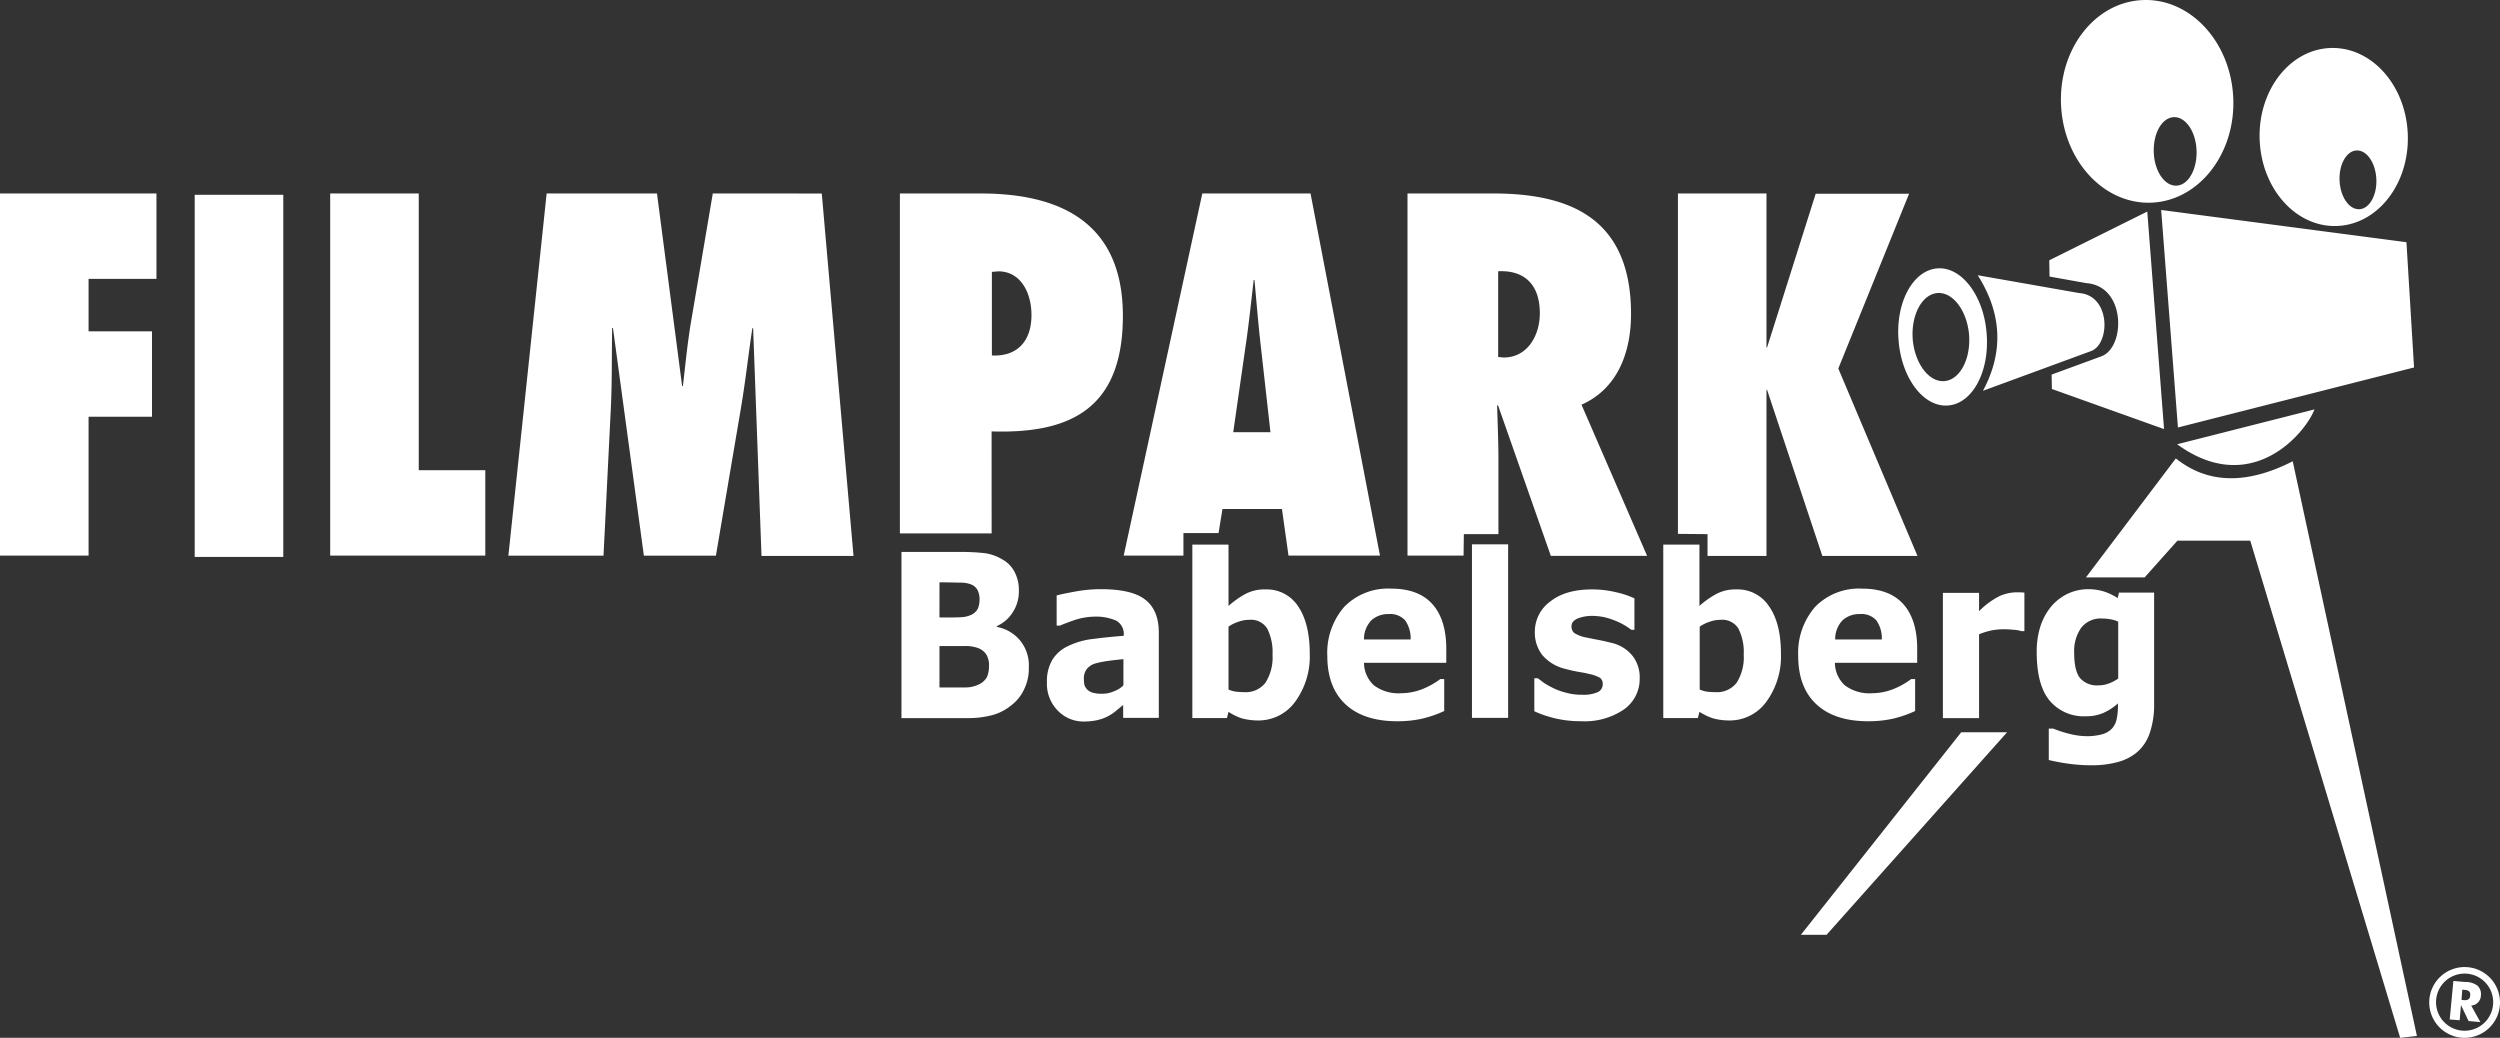 <svg xmlns="http://www.w3.org/2000/svg" id="fd6d2a02-25d9-4f19-9196-57772cc8d97f" data-name="Ebene 1" viewBox="0 0 440 182.655"><rect x="0" y="0" width="440" height="182.655" fill="#333333" stroke="none"/><title>Zeichenfläche 1</title><path d="M0,34.051H27.535V49.086H15.589v9.225H26.751V73.346H15.589V97.791H0Zm34.268,63.97H49.857V34.281H34.268Zm306.663-50.78c4.289-.369,8.21,4.8,8.716,11.438.554,6.688-2.49,12.361-6.779,12.684-4.29.369-8.21-4.8-8.717-11.438C333.6,53.283,336.642,47.61,340.931,47.241Zm-4.289,12.5c.369,4.243,2.859,7.564,5.58,7.334s4.658-3.875,4.336-8.164c-.37-4.243-2.86-7.564-5.581-7.333S336.319,55.451,336.642,59.74Zm-36.114,38.1H310.9V68.6H311l9.732,29.241h16.742L323.543,64.86,336,34.1H319.577v-.046L311,61.17H310.9V34.051H295.316V93.962l5.212.047Zm-126-3.967H158.382V34.051h14.2c13.606,0,25.044,4.8,25.044,21.538,0,16.6-9.548,20.755-23.107,20.34Zm.046-31.316c4.289.23,6.965-2.352,6.965-7.1,0-4.059-1.984-7.7-5.812-7.7l-1.153.092ZM73.7,34.051H58.113v63.74h27.3V82.755H73.7Zm245.966,89.89c-2.121-1.983-3.182-4.842-3.182-8.486a12.3,12.3,0,0,1,3-8.67,10.772,10.772,0,0,1,8.256-3.183c3.228,0,5.627.922,7.241,2.722s2.444,4.427,2.444,7.84v2.49H322.943a5.424,5.424,0,0,0,1.753,3.967,7.17,7.17,0,0,0,4.8,1.384,10.191,10.191,0,0,0,3.874-.785,13.585,13.585,0,0,0,3-1.706h.692v5.627A20.151,20.151,0,0,1,333,126.524a19.9,19.9,0,0,1-4.2.415C324.834,126.939,321.79,125.925,319.668,123.941Zm3.322-11.391H331.2V112.5a5.47,5.47,0,0,0-.968-3.32,3.532,3.532,0,0,0-2.906-1.107,4.4,4.4,0,0,0-3,1.061A4.767,4.767,0,0,0,322.99,112.55Zm74.716-87.862c-.369-8.625,5.166-15.912,12.361-16.235s13.329,6.411,13.7,15.082S418.6,39.447,411.4,39.77,398.075,33.359,397.706,24.688Zm14.067,7.241c.185,2.859,1.753,5.027,3.552,4.889,1.752-.139,3.09-2.583,2.905-5.442s-1.752-5.028-3.551-4.889C412.926,26.625,411.589,29.069,411.773,31.929ZM440,176.428a6.227,6.227,0,1,1-6.226-6.226A6.23,6.23,0,0,1,440,176.428Zm-1.2-.046a5.028,5.028,0,1,0-5.027,5.027A5.038,5.038,0,0,0,438.8,176.382ZM407.346,72.055l-24.168,6.134C396.092,87.6,405.685,76.39,407.346,72.055Zm16.189-29.426-43.17-5.673,2.951,38.281,41.556-10.562Zm-56.361,7.2c7.1.508,6.918,11.485,2.583,12.914l-8.671,3.183.046,2.536,19.74,7.057L377.92,37.233l-17.249,8.579.046,2.859ZM349,68.78l18.956-6.964c3.459-1.153,3.6-9.824-2.029-10.239L348.08,48.44C352.369,55.22,352.645,62,349,68.78Zm13.744-50.272C362.285,8.638,368.7.382,377.09.013c8.348-.369,15.5,7.287,15.958,17.157.462,9.824-6,18.126-14.344,18.495S363.207,28.378,362.746,18.508Zm16.328,8.486c.184,3.321,2.028,5.857,4.1,5.673s3.6-3.044,3.413-6.365-2.029-5.857-4.105-5.673S378.889,23.627,379.074,26.994ZM125.451,34.051,121.715,56.1c-.692,3.966-1.061,7.841-1.522,11.853h-.139l-4.427-33.9H96.21l-6.734,63.74h16.742l1.292-25.967c.23-4.75.138-9.362.23-14.113h.138l5.443,40.08H126l4.427-26.1c.785-4.658,1.292-9.317,1.984-13.929h.139l1.475,40.08h16.189v-.046l-5.581-63.74ZM259.065,126.34h6.365V95.807h-6.365Zm19.279-55.115,11.53,26.566v.046H272.947l-9.316-26.566-.139.184c.093,3.091.231,6.227.231,9.363V94.009h-6.088l-.046,3.782h-9.87V34.051H262.8c13.561,0,24.261,4.381,24.261,21.216C287.061,62.277,284.524,68.5,278.344,71.225Zm-7.334-16.1c0-5.35-3.043-7.61-7.333-7.379V62.831l.968.092C268.8,62.923,271.01,59.1,271.01,55.128Zm12.638,58.021c-.784-.184-1.522-.369-2.26-.508s-1.43-.276-2.076-.414a6.061,6.061,0,0,1-2.26-.83,1.5,1.5,0,0,1-.461-1.2c0-.6.369-1.015,1.061-1.337a6.985,6.985,0,0,1,2.582-.461,10.182,10.182,0,0,1,3.644.692,12.042,12.042,0,0,1,3.229,1.752h.553v-5.534a15.8,15.8,0,0,0-3.182-1.061,18.116,18.116,0,0,0-4.244-.508c-3.135,0-5.58.692-7.379,2.122a6.539,6.539,0,0,0-2.721,5.3,6.42,6.42,0,0,0,1.292,4.105,7.557,7.557,0,0,0,4.012,2.444c.692.185,1.43.369,2.214.508s1.429.23,1.891.369a7.06,7.06,0,0,1,2.029.691,1.313,1.313,0,0,1,.507,1.153,1.486,1.486,0,0,1-.876,1.384,6.108,6.108,0,0,1-2.767.461,9.874,9.874,0,0,1-2.675-.323,11.675,11.675,0,0,1-2.26-.784,17.633,17.633,0,0,1-1.753-.968q-.622-.485-1.106-.83h-.6v5.811a19.691,19.691,0,0,0,3.459,1.2,19.294,19.294,0,0,0,4.8.553,12.233,12.233,0,0,0,7.518-2.075,6.553,6.553,0,0,0,2.767-5.488,6.14,6.14,0,0,0-1.245-3.921A6.645,6.645,0,0,0,283.648,113.149ZM252.1,106.324c1.614,1.8,2.444,4.427,2.444,7.84v2.49H240.063a5.423,5.423,0,0,0,1.752,3.967,7.17,7.17,0,0,0,4.8,1.384,10.183,10.183,0,0,0,3.874-.785,13.561,13.561,0,0,0,3-1.706h.692v5.627a20.13,20.13,0,0,1-4.059,1.383,19.9,19.9,0,0,1-4.2.415c-3.966,0-7.01-1.014-9.132-3s-3.182-4.842-3.182-8.486a12.3,12.3,0,0,1,3-8.67,10.768,10.768,0,0,1,8.255-3.183C248.088,103.6,250.486,104.524,252.1,106.324Zm-3.829,6.179a5.463,5.463,0,0,0-.968-3.32,3.531,3.531,0,0,0-2.906-1.107,4.406,4.406,0,0,0-3,1.061,4.767,4.767,0,0,0-1.337,3.413h8.209Zm63.1-5.765q2.075,2.975,2.075,8.3a13.473,13.473,0,0,1-2.583,8.486A7.93,7.93,0,0,1,304.4,126.8a10.832,10.832,0,0,1-2.9-.369,10.411,10.411,0,0,1-2.4-1.153l-.276,1.107h-6.088V95.853H299.1v10.793a15.579,15.579,0,0,1,3-2.122,7.153,7.153,0,0,1,3.5-.784A6.572,6.572,0,0,1,311.367,106.738Zm-4.474,8.44a9.2,9.2,0,0,0-.922-4.52,3.329,3.329,0,0,0-3.183-1.567,5.386,5.386,0,0,0-1.845.322,6.529,6.529,0,0,0-1.8.877v11.069a5,5,0,0,0,1.292.369,13.325,13.325,0,0,0,1.476.092,4.373,4.373,0,0,0,3.736-1.66A8.355,8.355,0,0,0,306.893,115.178Zm47.92-10.93a7.7,7.7,0,0,0-2.859.645,13.826,13.826,0,0,0-3.644,2.675V104.34h-6.365v22.046h6.365V111.627a13.717,13.717,0,0,1,2.26-.692,12.4,12.4,0,0,1,2.4-.184c.368,0,.876.046,1.475.092a5.466,5.466,0,0,1,1.292.231h.553v-6.78c-.23,0-.461-.046-.738-.046Zm-37.865,60.28h4.52l31.777-35.652h-8.071Zm55.991-60.234h6.18V123.85a15.293,15.293,0,0,1-.784,5.211,7.653,7.653,0,0,1-2.213,3.321,8.78,8.78,0,0,1-3.46,1.753,17.194,17.194,0,0,1-4.566.553,29.414,29.414,0,0,1-4.058-.277c-1.338-.184-2.491-.415-3.459-.645v-5.535h.784a19.272,19.272,0,0,0,2.859.923,12.617,12.617,0,0,0,3,.414,9.817,9.817,0,0,0,2.86-.368,3.652,3.652,0,0,0,1.66-1.015,3.531,3.531,0,0,0,.784-1.615,11.266,11.266,0,0,0,.231-2.351V123.8a10.03,10.03,0,0,1-2.537,1.661,7.408,7.408,0,0,1-3.09.6,7.827,7.827,0,0,1-6.411-2.767c-1.522-1.845-2.26-4.7-2.26-8.487a14.452,14.452,0,0,1,.692-4.7,10.528,10.528,0,0,1,1.937-3.459,8.86,8.86,0,0,1,2.859-2.168,8.576,8.576,0,0,1,3.46-.784,9.636,9.636,0,0,1,2.905.415,10.488,10.488,0,0,1,2.4,1.153Zm-.138,5.119a5.115,5.115,0,0,0-1.338-.415,8.3,8.3,0,0,0-1.429-.138,4.342,4.342,0,0,0-3.736,1.614,7.161,7.161,0,0,0-1.246,4.474c0,2.122.369,3.6,1.061,4.428a3.909,3.909,0,0,0,3.183,1.245,5.005,5.005,0,0,0,1.844-.323,7.121,7.121,0,0,0,1.661-.877Zm62.126,67.568,1.614,2.906-2.076-.184-1.337-2.814-.231,2.675-1.752-.138.645-6.78,2.03.184a3.523,3.523,0,0,1,2.214.646,2.019,2.019,0,0,1,.6,1.707A1.815,1.815,0,0,1,434.927,176.981Zm-.185-1.706c.092-.738-.231-1.015-1.014-1.061l-.37-.046-.138,1.8.277.046C434.281,176.105,434.7,175.875,434.742,175.275ZM228.487,106.738c1.337,1.983,2.029,4.751,2.029,8.3a13.473,13.473,0,0,1-2.583,8.486,7.931,7.931,0,0,1-6.457,3.275,10.839,10.839,0,0,1-2.906-.369,9.272,9.272,0,0,1-2.352-1.153l-.277,1.107h-6.088V95.853h6.365v10.793a15.548,15.548,0,0,1,3-2.122,7.148,7.148,0,0,1,3.5-.784A6.573,6.573,0,0,1,228.487,106.738Zm-4.521,8.44a9.187,9.187,0,0,0-.922-4.52,3.329,3.329,0,0,0-3.183-1.567,5.377,5.377,0,0,0-1.844.322,6.515,6.515,0,0,0-1.8.877v11.069a4.979,4.979,0,0,0,1.291.369,13.325,13.325,0,0,0,1.476.092,4.373,4.373,0,0,0,3.736-1.66A8.355,8.355,0,0,0,223.966,115.178Zm-26.289,8.856v.038l.046-.038Zm-18.172-11.346a6.866,6.866,0,0,1,1.568,4.75,8.277,8.277,0,0,1-.784,3.782,7.422,7.422,0,0,1-2.121,2.768,9.138,9.138,0,0,1-3.413,1.845,16.867,16.867,0,0,1-4.7.553H158.658V97.145h10.147a36.3,36.3,0,0,1,4.658.231,8.244,8.244,0,0,1,2.906,1.06,5.226,5.226,0,0,1,2.214,2.26,6.8,6.8,0,0,1,.738,3.229,6.671,6.671,0,0,1-1.015,3.736,6.4,6.4,0,0,1-2.86,2.536v.139A6.934,6.934,0,0,1,179.505,112.688Zm-14.159-4.013h1.061c1.06,0,1.983,0,2.721-.046a4.7,4.7,0,0,0,1.8-.415,2.44,2.44,0,0,0,1.2-1.153,4.479,4.479,0,0,0,.276-1.66,3.573,3.573,0,0,0-.322-1.476,2.183,2.183,0,0,0-1.153-1.061,5.3,5.3,0,0,0-1.845-.323c-.738,0-1.753-.046-3.09-.046h-.646Zm8.717,8.625a3.688,3.688,0,0,0-.508-2.168,3.07,3.07,0,0,0-1.66-1.153,6.7,6.7,0,0,0-2.168-.276h-4.381v7.287h4.612a5.255,5.255,0,0,0,2.26-.507,3.176,3.176,0,0,0,1.476-1.292A4.944,4.944,0,0,0,174.063,117.3Zm29.887-5.95v14.99h-6.273v-2.268l.046-.038h-.046v.038c-.32.273-.76.626-1.245,1.022a7.788,7.788,0,0,1-1.43.969,8.124,8.124,0,0,1-1.937.692,11.2,11.2,0,0,1-2.214.231,6.26,6.26,0,0,1-4.7-1.937,6.71,6.71,0,0,1-1.891-4.981,7.44,7.44,0,0,1,.968-3.967,6.41,6.41,0,0,1,2.768-2.4,13.323,13.323,0,0,1,4.381-1.245q2.63-.346,5.4-.554v-.138a2.65,2.65,0,0,0-1.337-2.537,8.864,8.864,0,0,0-3.967-.692,11.54,11.54,0,0,0-3.366.6c-1.2.415-2.03.737-2.537.968h-.6v-5.3c.646-.184,1.753-.415,3.275-.692a25.038,25.038,0,0,1,4.52-.415c3.6,0,6.226.6,7.794,1.845C203.166,106.785,203.95,108.721,203.95,111.35Zm-6.227,4.659c-.876.092-1.8.184-2.767.322a17,17,0,0,0-2.26.462,3.016,3.016,0,0,0-1.43.969,2.633,2.633,0,0,0-.507,1.659,6.65,6.65,0,0,0,.092,1.108,2.026,2.026,0,0,0,.508.83,2.051,2.051,0,0,0,.968.553,5.576,5.576,0,0,0,1.753.184,4.9,4.9,0,0,0,1.937-.414,4.654,4.654,0,0,0,1.706-1.061ZM382.948,80.68l-15.82,20.939h10.331l5.765-6.457h12.822l26.382,87.493,2.951-.323L403.518,81.187C395.631,85.2,388.713,85.292,382.948,80.68ZM214.466,93.824h-6.181v3.967H197.769l13.836-63.74h19.049l12.222,63.74h-16.1l-1.153-8.21h-10.47Zm2.582-17.757H223.6l-1.66-14.8c-.461-3.966-.784-8.025-1.153-11.991h-.138c-.461,3.966-.876,8.025-1.476,11.991Z" fill="#fff"></path></svg>